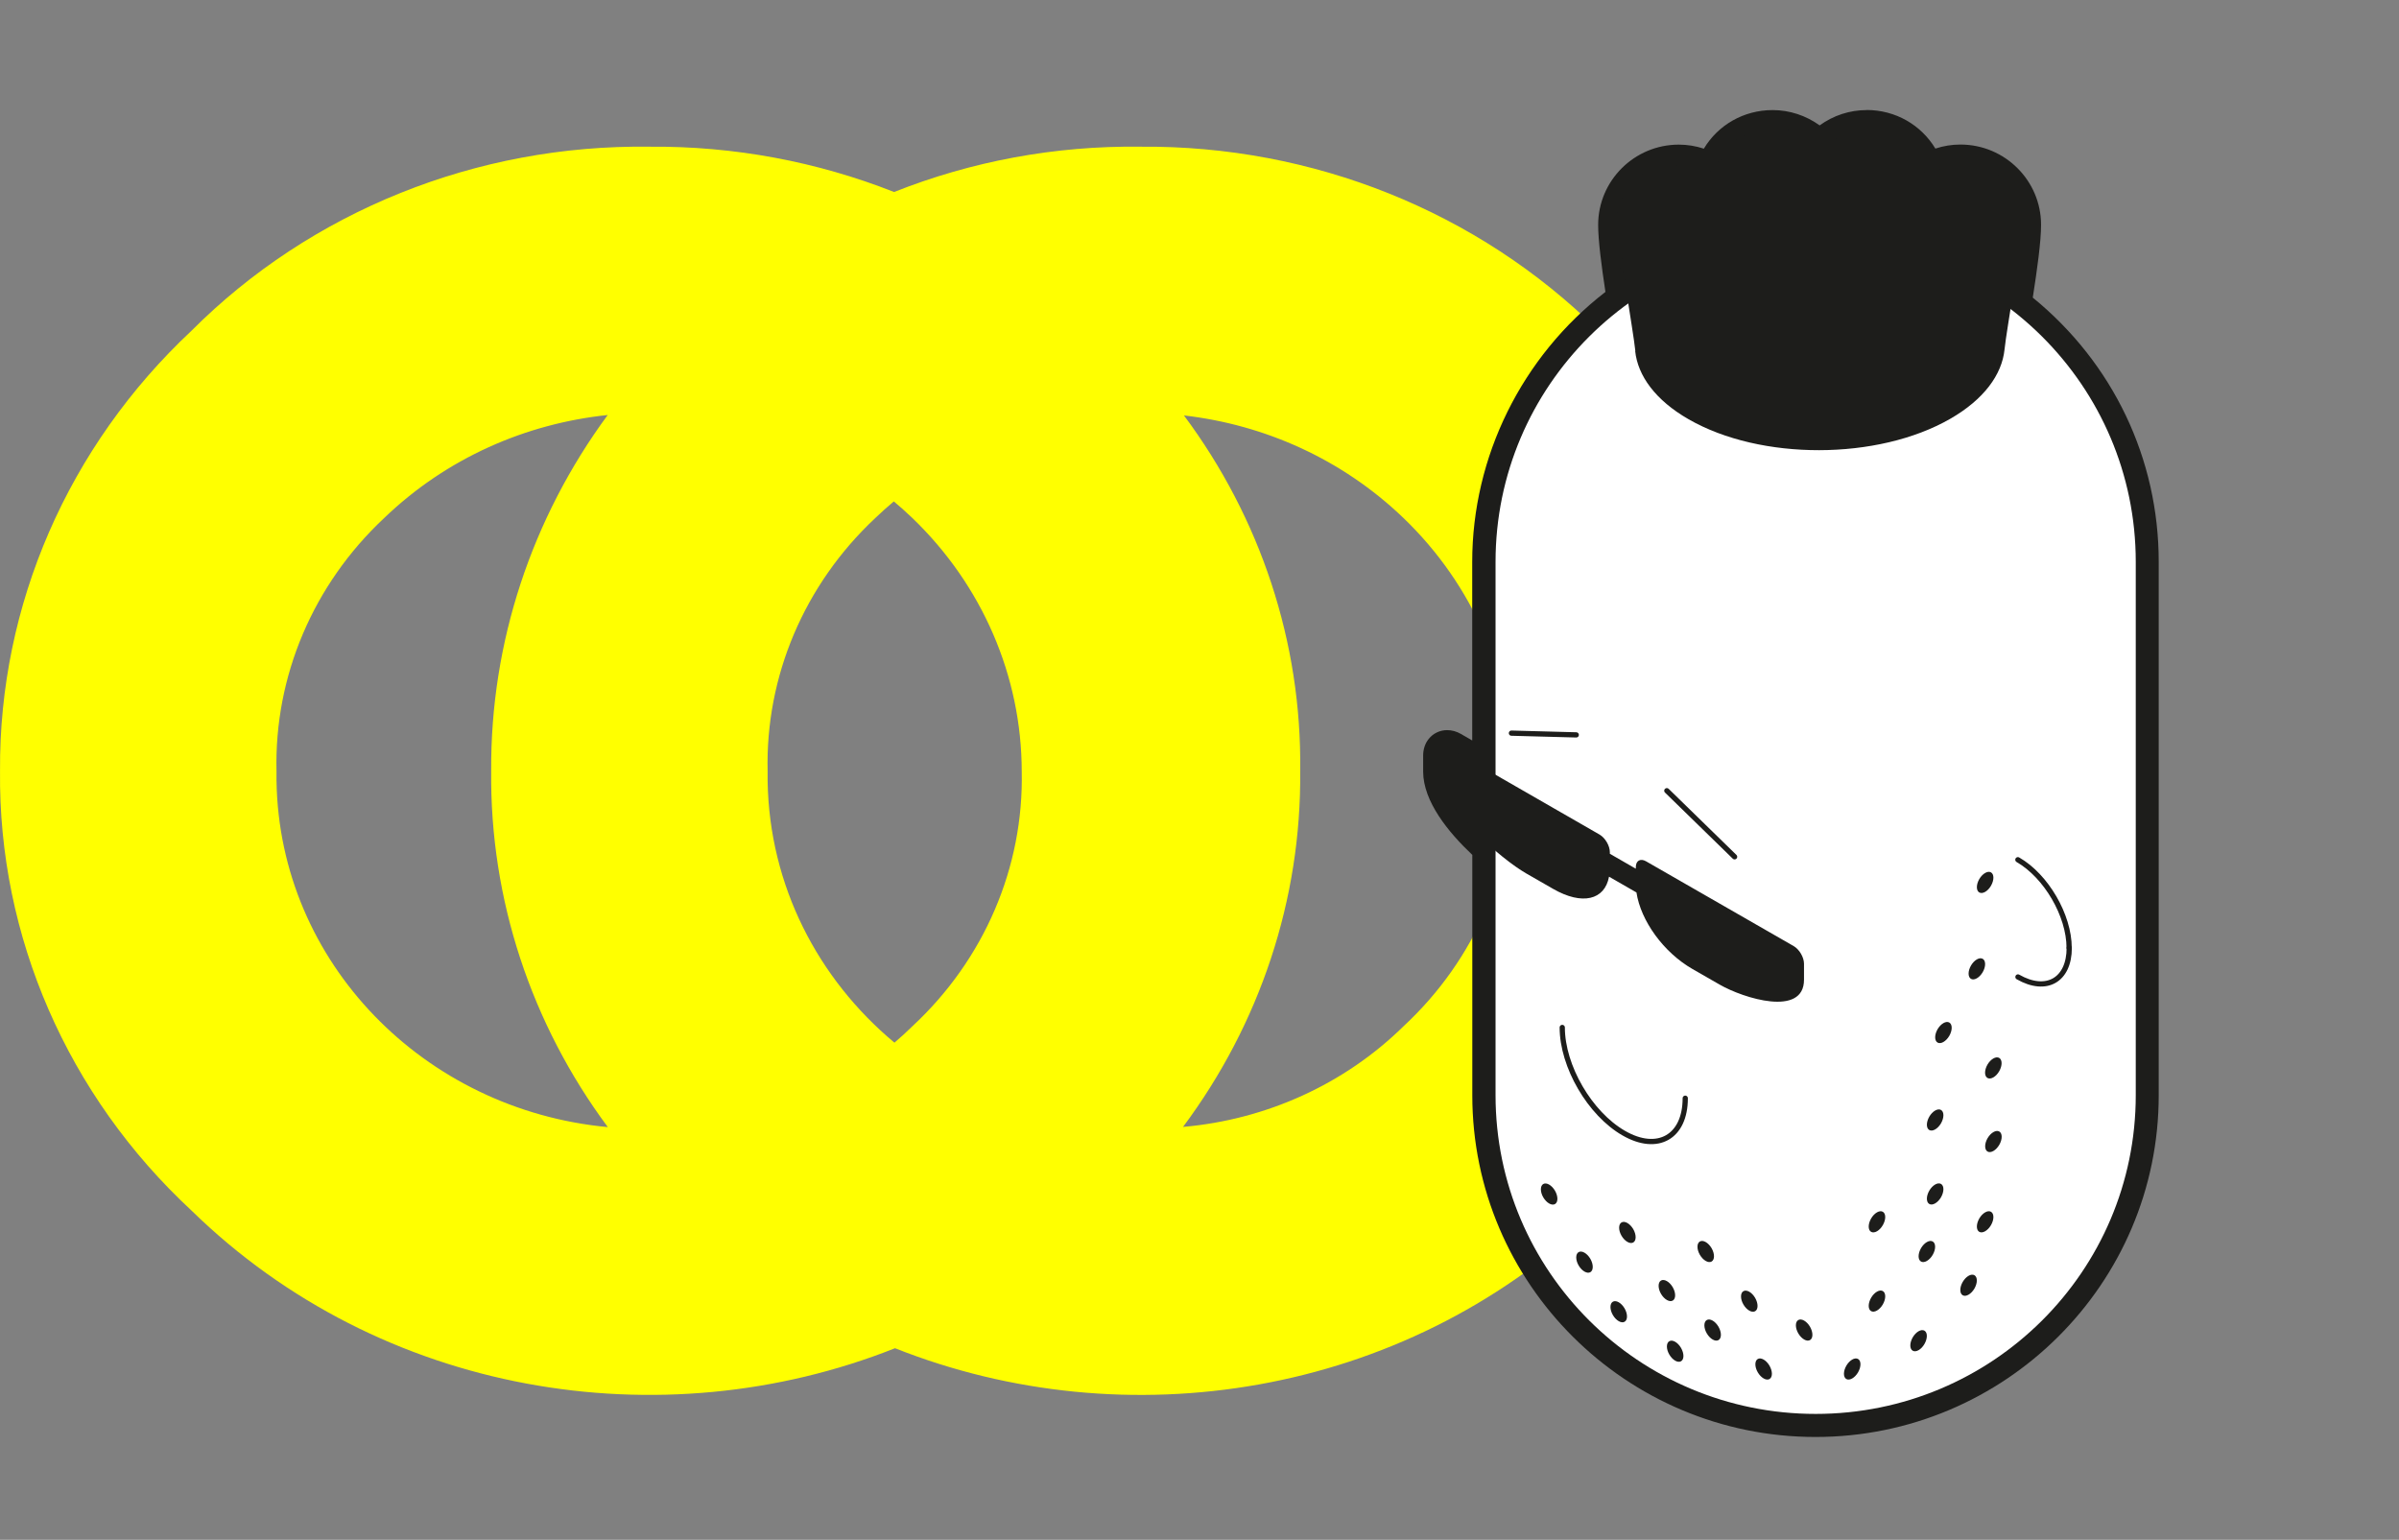 <svg width="229" height="147" viewBox="0 0 229 147" fill="none" xmlns="http://www.w3.org/2000/svg">
<rect x="0" y="0" width="229" height="147" fill="#808080" stroke="none"/>
<path d="M152.547 31.537C141.088 20.195 125.297 13.859 108.85 14.005C100.706 13.898 92.72 15.402 85.347 18.33C78.007 15.435 70.067 13.932 61.969 14.005C45.499 13.788 29.674 20.153 18.273 31.579C6.498 42.611 -0.098 57.774 0.003 73.578C-0.168 89.398 6.445 104.587 18.288 115.576C36.327 133.186 63.049 137.594 85.436 128.71C107.5 137.466 133.828 133.338 151.912 116.231L152.549 115.619C164.482 104.66 171.16 89.44 170.995 73.578C171.202 57.707 164.517 42.473 152.549 31.535L152.547 31.537ZM73.275 74.567C73.271 74.257 73.271 73.947 73.275 73.636C73.058 64.56 76.777 55.803 83.542 49.465C84.12 48.908 84.715 48.377 85.322 47.868C85.921 48.37 86.505 48.894 87.077 49.441C93.76 55.856 97.519 64.558 97.531 73.636C97.73 82.786 93.952 91.604 87.102 97.964C86.548 98.511 85.972 99.034 85.381 99.539C78.097 93.471 73.431 84.56 73.275 74.569V74.567ZM26.394 74.567C26.39 74.257 26.39 73.947 26.394 73.636C26.177 64.56 29.895 55.803 36.66 49.465C42.636 43.715 50.209 40.435 58.01 39.62C50.753 49.473 46.809 61.332 46.887 73.578C46.754 85.854 50.709 97.751 58.02 107.6C40.489 105.964 26.664 91.889 26.396 74.565L26.394 74.567ZM133.984 97.964C128.35 103.507 120.87 106.89 112.928 107.582C120.264 97.751 124.241 85.858 124.112 73.58C124.27 61.334 120.323 49.467 113.016 39.661C120.669 40.541 128.082 43.799 133.959 49.441C140.641 55.856 144.4 64.558 144.413 73.636C144.611 82.786 140.833 91.604 133.984 97.964Z" fill="#FFFF00"/>
<path d="M173.311 136.299C155.736 136.299 141.429 122.062 141.429 104.554V81.218C139.549 79.485 136.736 76.431 136.736 73.649V72.135C136.736 71.111 137.448 70.569 138.151 70.569C138.441 70.569 138.74 70.656 139.03 70.823L141.42 72.196V53.638C141.42 43.689 146.183 34.239 154.198 28.245C153.794 25.585 153.433 22.986 153.433 21.464C153.433 17.719 156.491 14.674 160.253 14.674C161.219 14.674 162.169 14.884 163.056 15.286C164.155 12.915 166.519 11.384 169.216 11.384C170.869 11.384 172.459 11.996 173.698 13.09C174.937 11.996 176.528 11.384 178.18 11.384C180.887 11.384 183.242 12.915 184.34 15.286C185.219 14.884 186.168 14.674 187.144 14.674C190.905 14.674 193.963 17.719 193.963 21.464C193.963 23.091 193.55 25.926 193.102 28.779C200.791 34.851 205.185 43.881 205.185 53.638V104.562C205.185 122.062 190.887 136.307 173.303 136.307L173.311 136.299Z" fill="#1D1D1B"/>
<path d="M178.189 12.259C180.86 12.259 183.163 14.009 183.883 16.546C184.867 15.899 185.983 15.549 187.152 15.549C190.43 15.549 193.093 18.2 193.093 21.464C193.093 23.152 192.601 26.381 192.161 29.146C199.543 34.79 204.315 43.663 204.315 53.629V104.554C204.315 121.572 190.404 135.424 173.311 135.424C156.219 135.424 142.308 121.572 142.308 104.554V80.832C139.997 78.759 137.615 75.95 137.615 73.649V72.126C137.615 71.689 137.835 71.435 138.151 71.435C138.283 71.435 138.432 71.479 138.59 71.566L142.299 73.701V53.629C142.299 43.356 147.37 34.239 155.147 28.63C154.734 25.97 154.312 23.056 154.312 21.464C154.312 18.2 156.975 15.549 160.253 15.549C161.413 15.549 162.537 15.89 163.522 16.546C164.242 14.009 166.545 12.259 169.216 12.259C170.939 12.259 172.564 13.011 173.698 14.332C174.832 13.011 176.457 12.259 178.18 12.259H178.189ZM178.18 10.509C176.563 10.509 174.999 11.025 173.698 11.97C172.397 11.034 170.833 10.509 169.216 10.509C166.448 10.509 164.005 11.926 162.643 14.193C161.878 13.939 161.07 13.807 160.253 13.807C156.008 13.807 152.554 17.246 152.554 21.473C152.554 22.951 152.871 25.366 153.249 27.869C145.269 34.038 140.533 43.593 140.533 53.646V70.691L139.46 70.07C139.039 69.825 138.59 69.703 138.142 69.703C137.448 69.703 136.806 70.009 136.385 70.534C136.033 70.971 135.849 71.522 135.849 72.135V73.657C135.849 76.519 138.274 79.476 140.541 81.611V104.562C140.541 122.552 155.235 137.182 173.303 137.182C191.37 137.182 206.064 122.552 206.064 104.562V53.638C206.064 43.785 201.696 34.65 194.042 28.411C194.464 25.707 194.833 23.056 194.833 21.464C194.833 17.238 191.379 13.799 187.135 13.799C186.317 13.799 185.518 13.93 184.744 14.184C183.382 11.926 180.939 10.5 178.171 10.5L178.18 10.509Z" fill="#1D1D1B"/>
<path d="M142.51 104.554C142.51 121.497 156.303 135.231 173.316 135.231C190.33 135.231 204.122 121.497 204.122 104.554V53.638C204.122 36.695 190.33 22.96 173.316 22.96C156.303 22.96 142.51 36.695 142.51 53.638V104.554Z" fill="white" stroke="#1D1D1B" stroke-width="0.5" stroke-linecap="round" stroke-linejoin="round"/>
<path d="M137.615 73.649V72.126C137.615 71.505 138.055 71.26 138.591 71.566L152.695 79.677C153.231 79.993 153.671 80.745 153.671 81.358V81.506L156.149 82.933V82.784C156.149 82.162 156.588 81.918 157.124 82.224L171.229 90.326C171.765 90.641 172.204 91.394 172.204 92.006V93.529C172.204 97.108 166.44 95.314 164.146 93.993L161.553 92.505C158.785 90.912 156.623 87.903 156.21 85.199L153.592 83.694C153.179 85.925 151.026 86.45 148.257 84.858L145.665 83.37C143.371 82.049 137.606 77.219 137.606 73.64" fill="#1D1D1B"/>
<path d="M156.087 33.504C156.333 35.875 158.029 38.211 161.184 40.023C168.056 43.977 179.243 43.96 186.168 39.979C189.367 38.141 191.098 35.77 191.344 33.373C191.573 31.176 192.908 24.229 192.908 21.473C192.908 18.314 190.334 15.759 187.17 15.759C185.896 15.759 184.736 16.179 183.787 16.879C183.198 14.35 180.931 12.46 178.206 12.46C176.378 12.46 174.779 13.326 173.725 14.648C172.67 13.326 171.071 12.46 169.243 12.46C166.527 12.46 164.26 14.35 163.662 16.879C162.713 16.179 161.544 15.759 160.279 15.759C157.107 15.759 154.541 18.314 154.541 21.473C154.541 24.273 155.868 31.281 156.105 33.513L156.087 33.504Z" fill="#1D1D1B"/>
<path d="M160.868 104.843C160.868 108.544 158.232 110.04 154.998 108.176C151.755 106.313 149.127 101.789 149.127 98.088" stroke="#1D1D1B" stroke-width="0.5" stroke-linecap="round" stroke-linejoin="round"/>
<path d="M172.775 126.656C173.083 127.19 173.083 127.759 172.775 127.934C172.468 128.109 171.967 127.82 171.659 127.295C171.352 126.77 171.352 126.192 171.659 126.017C171.967 125.842 172.468 126.131 172.775 126.656Z" fill="#1D1D1B"/>
<path d="M168.909 130.375C169.216 130.909 169.216 131.477 168.909 131.652C168.601 131.827 168.1 131.539 167.793 131.014C167.485 130.489 167.485 129.911 167.793 129.736C168.1 129.561 168.601 129.85 168.909 130.375Z" fill="#1D1D1B"/>
<path d="M167.538 123.9C167.846 124.434 167.846 125.003 167.538 125.178C167.231 125.353 166.73 125.064 166.422 124.539C166.115 124.014 166.115 123.436 166.422 123.261C166.73 123.086 167.231 123.375 167.538 123.9Z" fill="#1D1D1B"/>
<path d="M163.381 119.157C163.689 119.691 163.689 120.26 163.381 120.435C163.074 120.61 162.573 120.321 162.265 119.796C161.958 119.271 161.958 118.694 162.265 118.519C162.573 118.344 163.074 118.632 163.381 119.157Z" fill="#1D1D1B"/>
<path d="M159.673 122.885C159.98 123.419 159.98 123.987 159.673 124.162C159.365 124.337 158.864 124.049 158.557 123.524C158.249 122.999 158.249 122.421 158.557 122.246C158.864 122.071 159.365 122.36 159.673 122.885Z" fill="#1D1D1B"/>
<path d="M155.903 117.338C156.21 117.871 156.21 118.44 155.903 118.615C155.595 118.79 155.094 118.501 154.787 117.976C154.479 117.451 154.479 116.874 154.787 116.699C155.094 116.524 155.595 116.813 155.903 117.338Z" fill="#1D1D1B"/>
<path d="M155.077 124.906C155.384 125.44 155.384 126.009 155.077 126.184C154.769 126.359 154.268 126.07 153.961 125.545C153.653 125.02 153.653 124.442 153.961 124.267C154.268 124.092 154.769 124.381 155.077 124.906Z" fill="#1D1D1B"/>
<path d="M151.808 120.172C152.115 120.706 152.115 121.275 151.808 121.45C151.5 121.625 150.999 121.336 150.692 120.811C150.384 120.286 150.384 119.709 150.692 119.534C150.999 119.359 151.5 119.647 151.808 120.172Z" fill="#1D1D1B"/>
<path d="M148.433 113.671C148.741 114.205 148.741 114.774 148.433 114.949C148.126 115.124 147.625 114.835 147.317 114.31C147.01 113.785 147.01 113.207 147.317 113.032C147.625 112.857 148.126 113.146 148.433 113.671Z" fill="#1D1D1B"/>
<path d="M160.464 128.677C160.772 129.211 160.772 129.78 160.464 129.955C160.156 130.13 159.655 129.841 159.348 129.316C159.04 128.791 159.04 128.214 159.348 128.039C159.655 127.864 160.156 128.152 160.464 128.677Z" fill="#1D1D1B"/>
<path d="M164.041 126.656C164.348 127.19 164.348 127.759 164.041 127.934C163.733 128.109 163.232 127.82 162.925 127.295C162.617 126.77 162.617 126.192 162.925 126.017C163.232 125.842 163.733 126.131 164.041 126.656Z" fill="#1D1D1B"/>
<path d="M159.11 75.486L165.578 81.795" stroke="#1D1D1B" stroke-width="0.5" stroke-linecap="round" stroke-linejoin="round"/>
<path d="M144.276 69.991L150.463 70.157" stroke="#1D1D1B" stroke-width="0.5" stroke-linecap="round" stroke-linejoin="round"/>
<path d="M192.619 82.075C195.325 83.632 197.513 87.395 197.513 90.484" stroke="#1D1D1B" stroke-width="0.5" stroke-linecap="round" stroke-linejoin="round"/>
<path d="M197.522 90.484C197.522 93.573 195.334 94.815 192.627 93.266" stroke="#1D1D1B" stroke-width="0.5" stroke-linecap="round" stroke-linejoin="round"/>
<path d="M186.071 97.615C186.379 97.79 186.379 98.359 186.071 98.892C185.764 99.418 185.263 99.706 184.955 99.531C184.648 99.356 184.648 98.787 184.955 98.254C185.263 97.729 185.764 97.44 186.071 97.615Z" fill="#1D1D1B"/>
<path d="M189.718 102.909C189.411 102.734 189.411 102.165 189.718 101.631C190.026 101.106 190.527 100.818 190.835 100.993C191.142 101.168 191.142 101.736 190.835 102.27C190.527 102.804 190.026 103.084 189.718 102.909Z" fill="#1D1D1B"/>
<path d="M185.281 113.024C185.588 113.199 185.588 113.768 185.281 114.301C184.973 114.826 184.472 115.115 184.165 114.94C183.857 114.765 183.857 114.196 184.165 113.663C184.472 113.138 184.973 112.849 185.281 113.024Z" fill="#1D1D1B"/>
<path d="M190.843 108.019C191.151 108.194 191.151 108.763 190.843 109.296C190.536 109.821 190.035 110.11 189.727 109.935C189.42 109.76 189.42 109.191 189.727 108.658C190.035 108.133 190.536 107.844 190.843 108.019" fill="#1D1D1B"/>
<path d="M188.936 83.921C189.244 83.396 189.745 83.108 190.052 83.282C190.36 83.457 190.36 84.026 190.052 84.56C189.745 85.094 189.244 85.374 188.936 85.199C188.629 85.024 188.629 84.455 188.936 83.921Z" fill="#1D1D1B"/>
<path d="M185.281 105.962C185.588 106.137 185.588 106.706 185.281 107.24C184.973 107.765 184.472 108.054 184.165 107.879C183.857 107.704 183.857 107.135 184.165 106.601C184.472 106.076 184.973 105.787 185.281 105.962Z" fill="#1D1D1B"/>
<path d="M188.471 121.739C188.778 121.914 188.778 122.483 188.471 123.016C188.163 123.541 187.662 123.83 187.355 123.655C187.047 123.48 187.047 122.911 187.355 122.378C187.662 121.853 188.163 121.564 188.471 121.739Z" fill="#1D1D1B"/>
<path d="M189.262 91.534C189.569 91.709 189.569 92.278 189.262 92.811C188.954 93.336 188.453 93.625 188.146 93.45C187.838 93.275 187.838 92.706 188.146 92.172C188.453 91.647 188.954 91.359 189.262 91.534Z" fill="#1D1D1B"/>
<path d="M179.727 123.252C180.034 123.427 180.034 123.996 179.727 124.53C179.419 125.055 178.918 125.344 178.611 125.169C178.303 124.994 178.303 124.425 178.611 123.891C178.918 123.366 179.419 123.077 179.727 123.252Z" fill="#1D1D1B"/>
<path d="M177.363 129.736C177.67 129.911 177.67 130.48 177.363 131.014C177.055 131.539 176.554 131.827 176.247 131.652C175.939 131.477 175.939 130.909 176.247 130.375C176.554 129.85 177.055 129.561 177.363 129.736Z" fill="#1D1D1B"/>
<path d="M179.727 115.684C180.034 115.859 180.034 116.427 179.727 116.961C179.419 117.495 178.918 117.775 178.611 117.6C178.303 117.425 178.303 116.856 178.611 116.322C178.918 115.797 179.419 115.509 179.727 115.684Z" fill="#1D1D1B"/>
<path d="M190.052 115.684C190.36 115.859 190.36 116.427 190.052 116.961C189.745 117.486 189.244 117.775 188.936 117.6C188.629 117.425 188.629 116.856 188.936 116.322C189.244 115.797 189.745 115.509 190.052 115.684Z" fill="#1D1D1B"/>
<path d="M184.49 118.519C184.797 118.694 184.797 119.262 184.49 119.796C184.182 120.321 183.681 120.61 183.374 120.435C183.066 120.26 183.066 119.691 183.374 119.157C183.681 118.632 184.182 118.344 184.49 118.519Z" fill="#1D1D1B"/>
<path d="M182.583 128.949C182.275 128.774 182.275 128.205 182.583 127.671C182.89 127.146 183.391 126.857 183.699 127.032C184.006 127.207 184.006 127.776 183.699 128.31C183.391 128.844 182.89 129.124 182.583 128.949Z" fill="#1D1D1B"/>
</svg>
